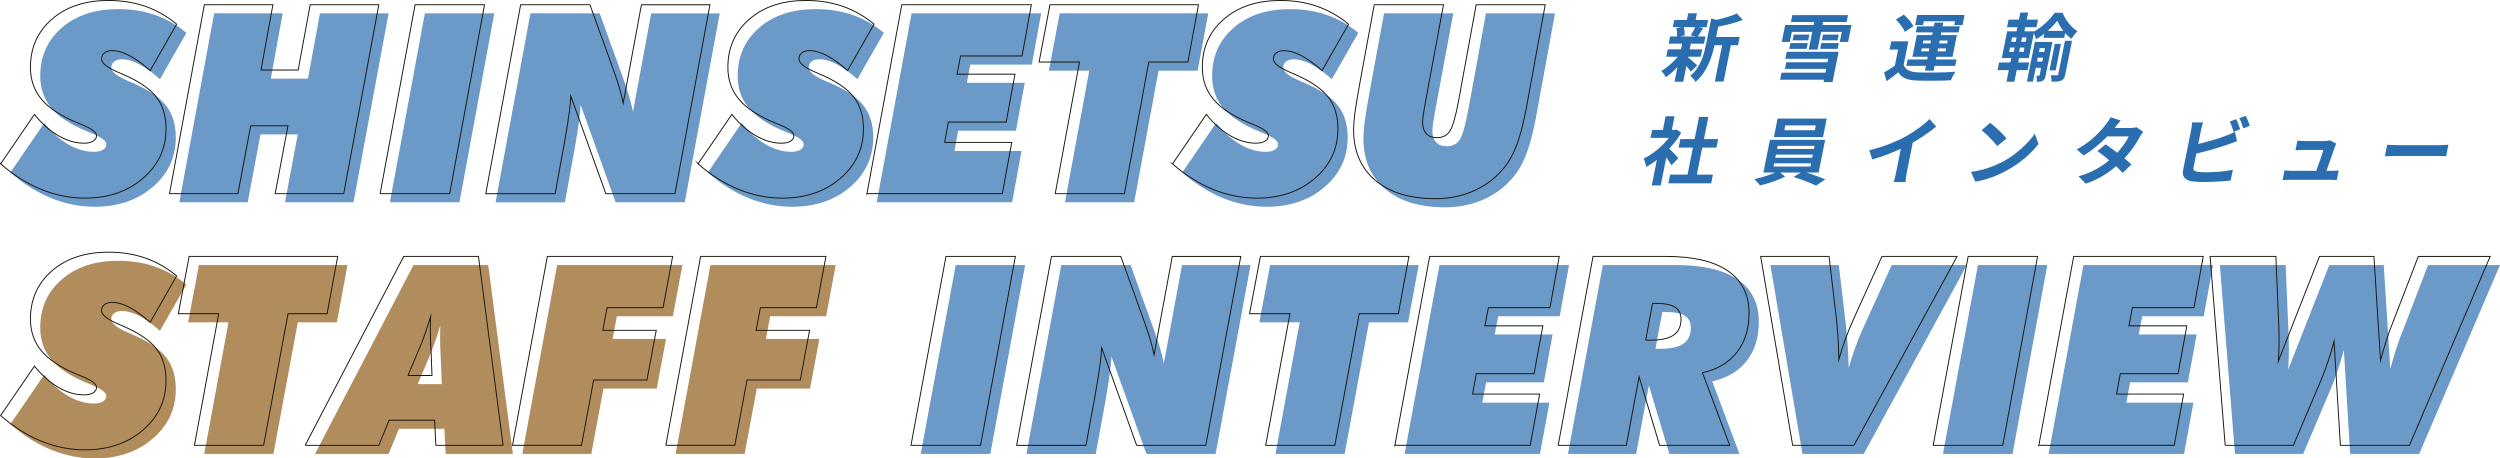 <?xml version="1.0" encoding="UTF-8"?>
<svg xmlns="http://www.w3.org/2000/svg" viewBox="0 0 1064.95 195.29">
  <defs>
    <style>
      .cls-1 {
        fill: #6b99c8;
      }

      .cls-1, .cls-2, .cls-3 {
        stroke-width: 0px;
      }

      .cls-4 {
        isolation: isolate;
      }

      .cls-2 {
        fill: #2b6eb0;
      }

      .cls-5 {
        fill: none;
        stroke: #19160e;
        stroke-miterlimit: 10;
        stroke-width: .41px;
      }

      .cls-3 {
        fill: #b18d5d;
      }

      .cls-6 {
        mix-blend-mode: multiply;
      }
    </style>
  </defs>
  <g class="cls-4">
    <g id="_レイヤー_2" data-name="レイヤー 2">
      <g id="_レイヤー_3" data-name="レイヤー 3">
        <g>
          <g class="cls-6">
            <path class="cls-1" d="M4.44,73.46l14.4-21.05c3.19,3.96,6.6,6.99,10.25,9.1,3.65,2.11,7.28,3.16,10.91,3.16,1.61,0,2.89-.29,3.85-.88.95-.58,1.43-1.35,1.43-2.31,0-1.46-2.09-3.04-6.27-4.73-.92-.37-1.63-.66-2.14-.88-6.89-2.86-11.9-6.16-15.03-9.92-3.13-3.76-4.7-8.29-4.7-13.6,0-8.39,3.06-15.23,9.18-20.53,6.12-5.29,14.13-7.94,24.02-7.94,5.72,0,10.98.84,15.8,2.53,4.82,1.69,9.24,4.21,13.27,7.58l-11.27,19.73c-3.26-2.86-6.22-4.98-8.88-6.38s-5.1-2.09-7.34-2.09c-1.36,0-2.45.32-3.27.96-.82.64-1.24,1.49-1.24,2.56,0,1.8,2.42,3.72,7.26,5.77,1.28.55,2.29.99,3.02,1.32,6.27,2.82,10.7,5.97,13.3,9.45s3.9,7.9,3.9,13.25c0,8.43-3.27,15.46-9.81,21.08s-14.8,8.44-24.76,8.44c-6.3,0-12.5-1.24-18.58-3.71-6.08-2.47-11.85-6.11-17.31-10.91Z"/>
            <path class="cls-1" d="M76.39,86.16L91.23,5.69h29.19l-5.06,27.81h15.83l5.11-27.81h29.24l-14.95,80.47h-29.19l5.44-28.91h-15.88l-5.44,28.91h-29.13Z"/>
            <path class="cls-1" d="M166.09,86.16l14.9-80.47h29.57l-14.84,80.47h-29.63Z"/>
            <path class="cls-1" d="M211.11,86.16l14.84-80.47h29.52l9.23,25.56c.15.4.37,1.03.66,1.87,2.05,5.57,3.48,10.39,4.29,14.46l7.75-41.88h29.19l-14.9,80.47h-29.46l-14.9-41.55c-.15,3.77-.97,9.89-2.47,18.36l-.11.66-4.12,22.54h-29.52Z"/>
            <path class="cls-1" d="M301.53,73.46l14.4-21.05c3.19,3.96,6.6,6.99,10.25,9.1,3.65,2.11,7.28,3.16,10.91,3.16,1.61,0,2.89-.29,3.85-.88.95-.58,1.43-1.35,1.43-2.31,0-1.46-2.09-3.04-6.27-4.73-.92-.37-1.63-.66-2.14-.88-6.89-2.86-11.9-6.16-15.03-9.92-3.13-3.76-4.7-8.29-4.7-13.6,0-8.39,3.06-15.23,9.18-20.53,6.12-5.29,14.13-7.94,24.02-7.94,5.72,0,10.98.84,15.8,2.53,4.82,1.69,9.24,4.21,13.27,7.58l-11.27,19.73c-3.26-2.86-6.22-4.98-8.88-6.38s-5.1-2.09-7.34-2.09c-1.36,0-2.45.32-3.27.96-.82.64-1.24,1.49-1.24,2.56,0,1.8,2.42,3.72,7.26,5.77,1.28.55,2.29.99,3.02,1.32,6.27,2.82,10.7,5.97,13.3,9.45s3.9,7.9,3.9,13.25c0,8.43-3.27,15.46-9.81,21.08s-14.8,8.44-24.76,8.44c-6.3,0-12.5-1.24-18.58-3.71-6.08-2.47-11.85-6.11-17.31-10.91Z"/>
            <path class="cls-1" d="M373.48,86.16l14.84-80.47h55.19l-3.96,21.82h-26.22l-1.48,7.75h24.68l-3.74,20.39h-24.62l-1.59,8.68h28.58l-4.01,21.82h-57.66Z"/>
            <path class="cls-1" d="M453.67,86.16l10.33-56.06h-17.2l4.62-24.41h63.27l-4.51,24.41h-16.65l-10.39,56.06h-29.46Z"/>
            <path class="cls-1" d="M503.64,73.46l14.4-21.05c3.19,3.96,6.6,6.99,10.25,9.1s7.28,3.16,10.91,3.16c1.61,0,2.89-.29,3.85-.88.95-.58,1.43-1.35,1.43-2.31,0-1.46-2.09-3.04-6.27-4.73-.92-.37-1.63-.66-2.14-.88-6.89-2.86-11.9-6.16-15.03-9.92-3.13-3.76-4.7-8.29-4.7-13.6,0-8.39,3.06-15.23,9.18-20.53,6.12-5.29,14.13-7.94,24.02-7.94,5.72,0,10.98.84,15.8,2.53,4.82,1.69,9.24,4.21,13.27,7.58l-11.27,19.73c-3.26-2.86-6.22-4.98-8.88-6.38-2.66-1.39-5.1-2.09-7.34-2.09-1.36,0-2.45.32-3.27.96s-1.24,1.49-1.24,2.56c0,1.8,2.42,3.72,7.26,5.77,1.28.55,2.29.99,3.02,1.32,6.27,2.82,10.7,5.97,13.3,9.45,2.6,3.48,3.9,7.9,3.9,13.25,0,8.43-3.27,15.46-9.81,21.08s-14.79,8.44-24.76,8.44c-6.3,0-12.5-1.24-18.58-3.71s-11.85-6.11-17.31-10.91Z"/>
            <path class="cls-1" d="M589.55,5.69h29.52l-7.25,39.03c-.73,3.96-1.19,6.6-1.37,7.94-.18,1.34-.28,2.37-.28,3.11,0,2.09.52,3.7,1.57,4.84,1.04,1.14,2.54,1.7,4.48,1.7,2.42,0,4.25-.89,5.5-2.67,1.25-1.78,2.53-6.26,3.85-13.44l7.42-40.51h29.41l-8.19,44.8c-1.14,5.83-2.37,10.59-3.71,14.29s-2.92,6.78-4.75,9.23c-3.41,4.58-7.72,8.11-12.95,10.58-5.22,2.47-10.96,3.71-17.23,3.71-10.88,0-19.4-2.61-25.56-7.83-6.16-5.22-9.23-12.41-9.23-21.57,0-1.87.18-4.21.55-7.01.37-2.8,1.01-6.73,1.92-11.79l6.32-34.41Z"/>
            <path class="cls-3" d="M4.44,180.67l14.4-21.05c3.19,3.96,6.6,6.99,10.25,9.1,3.65,2.11,7.28,3.16,10.91,3.16,1.61,0,2.89-.29,3.85-.88.95-.59,1.43-1.36,1.43-2.31,0-1.46-2.09-3.04-6.27-4.73-.92-.37-1.63-.66-2.14-.88-6.89-2.86-11.9-6.17-15.03-9.92-3.13-3.76-4.7-8.29-4.7-13.6,0-8.39,3.06-15.23,9.18-20.53s14.13-7.94,24.02-7.94c5.72,0,10.98.84,15.8,2.53,4.82,1.69,9.24,4.21,13.27,7.58l-11.27,19.73c-3.26-2.86-6.22-4.98-8.88-6.38-2.66-1.39-5.1-2.09-7.34-2.09-1.36,0-2.45.32-3.27.96-.82.64-1.24,1.49-1.24,2.56,0,1.79,2.42,3.72,7.26,5.77,1.28.55,2.29.99,3.02,1.32,6.27,2.82,10.7,5.97,13.3,9.45,2.6,3.48,3.9,7.9,3.9,13.25,0,8.43-3.27,15.46-9.81,21.08s-14.8,8.44-24.76,8.44c-6.3,0-12.5-1.24-18.58-3.71-6.08-2.47-11.85-6.11-17.31-10.91Z"/>
            <path class="cls-3" d="M87,193.37l10.33-56.07h-17.2l4.62-24.4h63.27l-4.51,24.4h-16.65l-10.39,56.07h-29.46Z"/>
            <path class="cls-3" d="M134.16,193.37l41.99-80.47h31.83l10.5,80.47h-28.64l-.55-10.72h-19.35l-4.4,10.72h-31.39ZM177.91,163.63h10.28l-.33-8.63c-.04-.48-.07-1.15-.11-2.03-.18-3.59-.27-6.49-.27-8.68,0-1.47,0-2.59.03-3.38.02-.79.04-1.53.08-2.23-.66,2.16-1.34,4.24-2.03,6.24-.7,2-1.36,3.78-1.98,5.36l-5.66,13.36Z"/>
            <path class="cls-3" d="M222.49,193.37l14.84-80.47h53.37l-4.07,21.82h-23.86l-1.81,9.67h22.76l-3.96,21.16h-22.7l-5.17,27.81h-29.41Z"/>
            <path class="cls-3" d="M287.79,193.37l14.84-80.47h53.37l-4.07,21.82h-23.85l-1.81,9.67h22.76l-3.96,21.16h-22.7l-5.17,27.81h-29.41Z"/>
            <path class="cls-1" d="M392.22,193.37l14.9-80.47h29.57l-14.84,80.47h-29.63Z"/>
            <path class="cls-1" d="M437.24,193.37l14.84-80.47h29.52l9.23,25.56c.15.4.37,1.03.66,1.87,2.05,5.57,3.48,10.39,4.29,14.46l7.75-41.88h29.19l-14.9,80.47h-29.46l-14.9-41.55c-.15,3.77-.97,9.89-2.47,18.36l-.11.66-4.12,22.54h-29.52Z"/>
            <path class="cls-1" d="M543.32,193.37l10.33-56.07h-17.2l4.62-24.4h63.27l-4.51,24.4h-16.66l-10.39,56.07h-29.46Z"/>
            <path class="cls-1" d="M598.34,193.37l14.84-80.47h55.19l-3.96,21.82h-26.22l-1.48,7.75h24.68l-3.74,20.39h-24.62l-1.59,8.68h28.58l-4.01,21.82h-57.66Z"/>
            <path class="cls-1" d="M667.93,193.37l14.84-80.47h31c11.62,0,20.43,2.05,26.44,6.16,6.01,4.1,9.01,10.11,9.01,18.03,0,6.71-1.73,12.27-5.19,16.68s-8.35,7.3-14.65,8.66l11.6,30.95h-29.85l-8.74-29.24-5.44,29.24h-29.02ZM705.2,148.57h2.14c4.43,0,7.7-.72,9.78-2.17,2.09-1.45,3.13-3.69,3.13-6.73,0-2.34-.83-4.06-2.5-5.14-1.67-1.08-4.32-1.62-7.94-1.62h-1.7l-2.91,15.67Z"/>
            <path class="cls-1" d="M767.8,193.37l-13.63-80.47h29.13l2.97,25.17c.37,3.33.65,6.54.85,9.62s.32,6.1.36,9.07c.81-2.86,1.74-5.75,2.8-8.68,1.06-2.93,2.27-5.88,3.63-8.85l11.93-26.33h31.99l-43.92,80.47h-26.11Z"/>
            <path class="cls-1" d="M827.66,193.37l14.9-80.47h29.57l-14.84,80.47h-29.63Z"/>
            <path class="cls-1" d="M872.68,193.37l14.84-80.47h55.19l-3.96,21.82h-26.22l-1.48,7.75h24.68l-3.74,20.39h-24.62l-1.59,8.68h28.58l-4.01,21.82h-57.66Z"/>
            <path class="cls-1" d="M952.05,193.37l-6.43-80.47h28.03l1.04,24.9c.11,1.98.19,3.89.25,5.74.05,1.85.08,3.64.08,5.36,0,1.5-.03,2.96-.08,4.37-.06,1.41-.14,2.83-.25,4.26l17.53-44.63h23.2l2.8,44.25c.88-3.22,1.74-6.14,2.58-8.74.84-2.6,1.65-4.84,2.42-6.71l11.1-28.8h30.62l-34.41,80.47h-29.41l-2.69-44.36c-.7,2.75-1.48,5.41-2.34,8-.86,2.58-1.81,5.14-2.83,7.67l-12.15,28.69h-29.08Z"/>
          </g>
          <g class="cls-6">
            <path class="cls-5" d="M.27,69.79l14.4-21.05c3.19,3.96,6.6,6.99,10.25,9.1,3.65,2.11,7.28,3.16,10.91,3.16,1.61,0,2.89-.29,3.85-.88.95-.59,1.43-1.36,1.43-2.31,0-1.46-2.09-3.04-6.27-4.73-.92-.37-1.63-.66-2.14-.88-6.89-2.86-11.9-6.17-15.03-9.92-3.13-3.76-4.7-8.29-4.7-13.6,0-8.39,3.06-15.23,9.18-20.53S36.27.2,46.17.2c5.72,0,10.98.84,15.8,2.53,4.82,1.69,9.24,4.21,13.27,7.58l-11.27,19.73c-3.26-2.86-6.22-4.98-8.88-6.38-2.66-1.39-5.1-2.09-7.34-2.09-1.36,0-2.45.32-3.27.96-.82.64-1.24,1.49-1.24,2.56,0,1.8,2.42,3.72,7.26,5.77,1.28.55,2.29.99,3.02,1.32,6.27,2.82,10.7,5.97,13.3,9.45,2.6,3.48,3.9,7.9,3.9,13.25,0,8.43-3.27,15.46-9.81,21.08-6.54,5.63-14.8,8.44-24.76,8.44-6.3,0-12.5-1.24-18.58-3.71-6.08-2.47-11.85-6.11-17.31-10.91Z"/>
            <path class="cls-5" d="M72.22,82.49L87.06,2.02h29.19l-5.06,27.81h15.83l5.11-27.81h29.24l-14.95,80.47h-29.19l5.44-28.91h-15.88l-5.44,28.91h-29.13Z"/>
            <path class="cls-5" d="M161.93,82.49L176.82,2.02h29.57l-14.84,80.47h-29.63Z"/>
            <path class="cls-5" d="M206.94,82.49L221.78,2.02h29.52l9.23,25.56c.15.4.37,1.03.66,1.87,2.05,5.57,3.48,10.39,4.29,14.46l7.75-41.88h29.19l-14.9,80.47h-29.46l-14.9-41.55c-.15,3.77-.97,9.89-2.47,18.36l-.11.66-4.12,22.54h-29.52Z"/>
            <path class="cls-5" d="M297.36,69.79l14.4-21.05c3.19,3.96,6.6,6.99,10.25,9.1,3.65,2.11,7.28,3.16,10.91,3.16,1.61,0,2.89-.29,3.85-.88.95-.59,1.43-1.36,1.43-2.31,0-1.46-2.09-3.04-6.27-4.73-.92-.37-1.63-.66-2.14-.88-6.89-2.86-11.9-6.17-15.03-9.92-3.13-3.76-4.7-8.29-4.7-13.6,0-8.39,3.06-15.23,9.18-20.53S333.37.2,343.26.2c5.72,0,10.98.84,15.8,2.53,4.82,1.69,9.24,4.21,13.27,7.58l-11.27,19.73c-3.26-2.86-6.22-4.98-8.88-6.38-2.66-1.39-5.1-2.09-7.34-2.09-1.36,0-2.45.32-3.27.96-.82.64-1.24,1.49-1.24,2.56,0,1.8,2.42,3.72,7.26,5.77,1.28.55,2.29.99,3.02,1.32,6.27,2.82,10.7,5.97,13.3,9.45,2.6,3.48,3.9,7.9,3.9,13.25,0,8.43-3.27,15.46-9.81,21.08-6.54,5.63-14.8,8.44-24.76,8.44-6.3,0-12.5-1.24-18.58-3.71-6.08-2.47-11.85-6.11-17.31-10.91Z"/>
            <path class="cls-5" d="M369.31,82.49l14.84-80.47h55.19l-3.96,21.82h-26.22l-1.48,7.75h24.68l-3.74,20.39h-24.62l-1.59,8.68h28.58l-4.01,21.82h-57.66Z"/>
            <path class="cls-5" d="M449.51,82.49l10.33-56.06h-17.2l4.62-24.41h63.27l-4.51,24.41h-16.65l-10.39,56.06h-29.46Z"/>
            <path class="cls-5" d="M499.47,69.79l14.4-21.05c3.19,3.96,6.6,6.99,10.25,9.1,3.65,2.11,7.28,3.16,10.91,3.16,1.61,0,2.89-.29,3.85-.88.95-.59,1.43-1.36,1.43-2.31,0-1.46-2.09-3.04-6.27-4.73-.92-.37-1.63-.66-2.14-.88-6.89-2.86-11.9-6.17-15.03-9.92s-4.7-8.29-4.7-13.6c0-8.39,3.06-15.23,9.18-20.53,6.12-5.29,14.13-7.94,24.02-7.94,5.72,0,10.98.84,15.8,2.53,4.82,1.69,9.24,4.21,13.27,7.58l-11.27,19.73c-3.26-2.86-6.22-4.98-8.88-6.38-2.66-1.39-5.1-2.09-7.34-2.09-1.36,0-2.45.32-3.27.96-.82.64-1.24,1.49-1.24,2.56,0,1.8,2.42,3.72,7.26,5.77,1.28.55,2.29.99,3.02,1.32,6.27,2.82,10.7,5.97,13.3,9.45,2.6,3.48,3.9,7.9,3.9,13.25,0,8.43-3.27,15.46-9.81,21.08-6.54,5.63-14.79,8.44-24.76,8.44-6.3,0-12.5-1.24-18.58-3.71s-11.85-6.11-17.31-10.91Z"/>
            <path class="cls-5" d="M585.38,2.02h29.52l-7.25,39.03c-.73,3.96-1.19,6.61-1.37,7.94-.18,1.34-.28,2.37-.28,3.11,0,2.09.52,3.7,1.57,4.84,1.04,1.14,2.54,1.7,4.48,1.7,2.42,0,4.25-.89,5.5-2.67,1.25-1.78,2.53-6.26,3.85-13.44l7.42-40.51h29.41l-8.19,44.8c-1.14,5.83-2.37,10.59-3.71,14.29-1.34,3.7-2.92,6.78-4.75,9.23-3.41,4.58-7.72,8.11-12.95,10.58s-10.96,3.71-17.23,3.71c-10.88,0-19.4-2.61-25.56-7.83-6.16-5.22-9.23-12.41-9.23-21.57,0-1.87.18-4.21.55-7.01.37-2.8,1.01-6.73,1.92-11.79l6.32-34.41Z"/>
            <path class="cls-5" d="M.27,177l14.4-21.05c3.19,3.96,6.6,6.99,10.25,9.1,3.65,2.11,7.28,3.16,10.91,3.16,1.61,0,2.89-.29,3.85-.88.95-.59,1.43-1.36,1.43-2.31,0-1.46-2.09-3.04-6.27-4.73-.92-.37-1.63-.66-2.14-.88-6.89-2.86-11.9-6.17-15.03-9.92-3.13-3.75-4.7-8.29-4.7-13.6,0-8.39,3.06-15.23,9.18-20.53,6.12-5.29,14.13-7.94,24.02-7.94,5.72,0,10.98.84,15.8,2.53,4.82,1.69,9.24,4.21,13.27,7.59l-11.27,19.73c-3.26-2.86-6.22-4.98-8.88-6.38s-5.1-2.09-7.34-2.09c-1.36,0-2.45.32-3.27.96-.82.64-1.24,1.49-1.24,2.56,0,1.8,2.42,3.72,7.26,5.77,1.28.55,2.29.99,3.02,1.32,6.27,2.82,10.7,5.97,13.3,9.45,2.6,3.48,3.9,7.9,3.9,13.25,0,8.43-3.27,15.46-9.81,21.08-6.54,5.63-14.8,8.44-24.76,8.44-6.3,0-12.5-1.24-18.58-3.71-6.08-2.47-11.85-6.11-17.31-10.91Z"/>
            <path class="cls-5" d="M82.83,189.7l10.33-56.07h-17.2l4.62-24.4h63.27l-4.51,24.4h-16.65l-10.39,56.07h-29.46Z"/>
            <path class="cls-5" d="M129.99,189.7l41.99-80.47h31.83l10.5,80.47h-28.64l-.55-10.72h-19.35l-4.4,10.72h-31.39ZM173.74,159.96h10.28l-.33-8.63c-.04-.48-.07-1.15-.11-2.03-.18-3.59-.27-6.49-.27-8.69,0-1.46,0-2.59.03-3.38.02-.79.04-1.53.08-2.23-.66,2.16-1.34,4.24-2.03,6.24-.7,2-1.36,3.78-1.98,5.36l-5.66,13.36Z"/>
            <path class="cls-5" d="M218.32,189.7l14.84-80.47h53.37l-4.07,21.82h-23.86l-1.81,9.67h22.76l-3.96,21.16h-22.7l-5.17,27.81h-29.41Z"/>
            <path class="cls-5" d="M283.62,189.7l14.84-80.47h53.37l-4.07,21.82h-23.85l-1.81,9.67h22.76l-3.96,21.16h-22.7l-5.17,27.81h-29.41Z"/>
            <path class="cls-5" d="M388.06,189.7l14.9-80.47h29.57l-14.84,80.47h-29.63Z"/>
            <path class="cls-5" d="M433.07,189.7l14.84-80.47h29.52l9.23,25.56c.15.4.37,1.03.66,1.87,2.05,5.57,3.48,10.39,4.29,14.46l7.75-41.88h29.19l-14.9,80.47h-29.46l-14.9-41.55c-.15,3.77-.97,9.89-2.47,18.36l-.11.66-4.12,22.54h-29.52Z"/>
            <path class="cls-5" d="M539.16,189.7l10.33-56.07h-17.2l4.62-24.4h63.27l-4.51,24.4h-16.66l-10.39,56.07h-29.46Z"/>
            <path class="cls-5" d="M594.18,189.7l14.84-80.47h55.19l-3.96,21.82h-26.22l-1.48,7.75h24.68l-3.74,20.39h-24.62l-1.59,8.68h28.58l-4.01,21.82h-57.66Z"/>
            <path class="cls-5" d="M663.76,189.7l14.84-80.47h31c11.62,0,20.43,2.05,26.44,6.16s9.01,10.11,9.01,18.03c0,6.71-1.73,12.27-5.19,16.68s-8.35,7.3-14.65,8.66l11.6,30.95h-29.85l-8.74-29.24-5.44,29.24h-29.02ZM701.03,144.9h2.14c4.43,0,7.7-.72,9.78-2.17,2.09-1.45,3.13-3.69,3.13-6.73,0-2.34-.83-4.06-2.5-5.14-1.67-1.08-4.32-1.62-7.94-1.62h-1.7l-2.91,15.67Z"/>
            <path class="cls-5" d="M763.64,189.7l-13.63-80.47h29.13l2.97,25.17c.37,3.33.65,6.54.85,9.62s.32,6.1.36,9.07c.81-2.86,1.74-5.75,2.8-8.68,1.06-2.93,2.27-5.88,3.63-8.85l11.93-26.33h31.99l-43.92,80.47h-26.11Z"/>
            <path class="cls-5" d="M823.5,189.7l14.9-80.47h29.57l-14.84,80.47h-29.63Z"/>
            <path class="cls-5" d="M868.51,189.7l14.84-80.47h55.19l-3.96,21.82h-26.22l-1.48,7.75h24.68l-3.74,20.39h-24.62l-1.59,8.68h28.58l-4.01,21.82h-57.66Z"/>
            <path class="cls-5" d="M947.88,189.7l-6.43-80.47h28.03l1.04,24.9c.11,1.98.19,3.89.25,5.74.05,1.85.08,3.64.08,5.36,0,1.5-.03,2.96-.08,4.37-.06,1.41-.14,2.83-.25,4.26l17.53-44.63h23.2l2.8,44.25c.88-3.22,1.74-6.14,2.58-8.74.84-2.6,1.65-4.84,2.42-6.71l11.1-28.8h30.62l-34.41,80.47h-29.41l-2.69-44.36c-.7,2.75-1.48,5.41-2.34,8-.86,2.58-1.81,5.14-2.83,7.67l-12.15,28.69h-29.08Z"/>
          </g>
          <g>
            <path class="cls-2" d="M715.75,22.83l2.49,1c-.74,1.13-1.58,2.26-2.54,3.4-.95,1.14-1.96,2.2-3.01,3.18-1.05.98-2.07,1.81-3.06,2.48-.2-.4-.49-.86-.87-1.4-.38-.53-.75-.96-1.09-1.27.94-.52,1.9-1.19,2.89-1.99.99-.8,1.94-1.67,2.84-2.6.9-.93,1.68-1.87,2.34-2.81ZM710.42,21.01h14.69l-.63,3.17h-14.69l.63-3.17ZM711.42,15.52h15.07l-.62,3.08h-15.07l.62-3.08ZM713.2,8.52h14.43l-.61,3.04h-14.43l.61-3.04ZM716.6,18.4h3.71l-3.28,16.41h-3.71l3.28-16.41ZM714.1,12.03l3.11-.69c.16.57.28,1.2.36,1.9.07.7.09,1.3.05,1.8l-3.27.85c.06-.52.07-1.15.04-1.87s-.13-1.39-.29-1.99ZM718.88,24.3c.21.12.51.36.9.69.39.33.8.7,1.24,1.08.43.39.83.74,1.18,1.07.35.32.62.56.8.71l-2.78,2.7c-.2-.29-.45-.65-.76-1.08-.31-.43-.65-.86-1.02-1.3s-.73-.86-1.08-1.25c-.35-.4-.65-.72-.89-.97l2.41-1.63ZM719.15,5.66h3.71l-.84,4.21h-3.71l.84-4.21ZM728.95,7.86l4.23,1.25c-.08.27-.38.45-.91.53l-1.84,9.23c-.23,1.17-.55,2.45-.95,3.84-.4,1.39-.91,2.81-1.54,4.27-.63,1.45-1.42,2.86-2.35,4.22-.93,1.36-2.06,2.6-3.37,3.73-.09-.29-.27-.61-.53-.94s-.54-.65-.83-.96c-.29-.3-.58-.53-.87-.68,1.13-.96,2.08-2,2.85-3.12.77-1.12,1.4-2.28,1.91-3.47.51-1.19.91-2.38,1.22-3.56s.58-2.32.79-3.4l2.19-10.95ZM722.22,11.28l3.29.66c-.44.71-.87,1.4-1.27,2.06-.41.66-.78,1.22-1.1,1.68l-2.95-.63c.22-.36.46-.75.72-1.19s.51-.88.75-1.33c.24-.45.43-.86.57-1.24ZM729.1,15.77h11.97l-.7,3.48h-11.97l.7-3.48ZM739.84,5.73l2.53,2.73c-1.18.48-2.46.92-3.82,1.32-1.36.4-2.74.75-4.13,1.05-1.39.3-2.73.57-4.02.8-.03-.4-.1-.88-.22-1.44-.12-.57-.26-1.04-.42-1.41,1.2-.25,2.42-.54,3.66-.86,1.24-.32,2.41-.67,3.52-1.05,1.11-.38,2.08-.75,2.9-1.13ZM733.97,17.3h3.74l-3.48,17.42h-3.74l3.48-17.42Z"/>
            <path class="cls-2" d="M758.87,30.95h20.61l-.6,3.01h-20.61l.6-3.01ZM760.44,10.65h28.26l-1.44,7.22h-3.55l.86-4.3h-21.28l-.86,4.3h-3.42l1.44-7.22ZM760.91,26.53h19.2l-.57,2.82h-19.2l.56-2.82ZM761.1,22.07h22.11l-2.58,12.9h-3.84l1.98-9.92h-18.27l.6-2.98ZM762.68,18.34h7.39l-.5,2.48h-7.39l.5-2.48ZM763.49,6.45h23.74l-.58,2.92h-23.74l.58-2.92ZM764.1,14.73h6.66l-.49,2.45h-6.66l.49-2.45ZM773.19,7.54h3.78l-2.72,13.59h-3.78l2.72-13.59ZM775.83,18.34h7.46l-.5,2.48h-7.46l.5-2.48ZM776.55,14.73h6.72l-.49,2.45h-6.72l.49-2.45Z"/>
            <path class="cls-2" d="M810.91,27.69c.41,1.05,1.13,1.82,2.16,2.31,1.03.49,2.35.77,3.96.83.95.04,2.1.07,3.46.08,1.35.01,2.77,0,4.26-.02,1.49-.02,2.94-.06,4.37-.11,1.43-.05,2.72-.13,3.87-.24-.2.27-.43.63-.68,1.08-.25.45-.49.9-.72,1.36s-.41.87-.55,1.22c-.99.06-2.13.1-3.42.13-1.28.02-2.61.04-3.98.05s-2.69.01-3.97,0-2.4-.04-3.38-.08c-1.9-.08-3.47-.39-4.71-.91-1.24-.52-2.22-1.39-2.94-2.6-.74.63-1.53,1.25-2.34,1.87s-1.7,1.26-2.64,1.93l-1.08-3.73c.77-.44,1.59-.93,2.46-1.47.87-.54,1.71-1.11,2.53-1.69h3.33ZM812.93,17.62l-2.32,11.58h-3.68l1.62-8.1h-3.62l.7-3.48h7.3ZM807.62,8.33l3.34-2.13c.53.46,1.06.98,1.61,1.57.54.59,1.04,1.17,1.47,1.76s.77,1.14,1.01,1.66l-3.65,2.38c-.19-.52-.49-1.09-.89-1.71-.4-.62-.86-1.23-1.37-1.85-.52-.62-1.02-1.18-1.52-1.68ZM812.6,25.34h20.83l-.54,2.73h-20.83l.54-2.73ZM816.5,14.95h17.09l-1.85,9.26h-17.09l1.85-9.26ZM816.68,6.38h20.19l-.86,4.3h-3.55l.33-1.63h-13.28l-.33,1.63h-3.36l.86-4.3ZM816.61,11.22h18.24l-.51,2.57h-18.24l.51-2.57ZM818.63,20.63l-.25,1.25h10.37l.25-1.25h-10.37ZM819.3,17.27l-.24,1.22h10.37l.25-1.22h-10.37ZM824.09,9.62h3.71l-4.1,20.49h-3.71l4.1-20.49Z"/>
            <path class="cls-2" d="M851.57,26.62h12.83l-.65,3.26h-12.83l.65-3.26ZM855,13.35h11.52l-2.28,11.39h-11.52l2.28-11.39ZM859.32,14.64h2.3l-1.75,8.72h.51l-2.29,11.45h-3.36l2.29-11.45h.54l1.74-8.72ZM855.61,8.36h12.54l-.65,3.23h-12.54l.65-3.23ZM856.24,20.25l-.37,1.85h6.18l.37-1.85h-6.18ZM857.1,15.95l-.37,1.85h6.18l.37-1.85h-6.18ZM860.63,5.35h3.33l-1.86,9.29h-3.33l1.86-9.29ZM866.8,17.87h6.02l-.53,2.64h-3.42l-2.85,14.25h-2.59l3.38-16.88ZM876.37,8.86c-.69.88-1.51,1.8-2.47,2.76-.96.96-2,1.89-3.13,2.78-1.13.89-2.28,1.67-3.46,2.34-.1-.48-.26-1.02-.49-1.62-.23-.6-.47-1.09-.71-1.49,1.17-.61,2.33-1.37,3.48-2.29,1.15-.92,2.22-1.9,3.21-2.93.98-1.04,1.81-2.02,2.46-2.96h3.33c.45,1.05,1,2.07,1.66,3.07.65,1,1.38,1.92,2.19,2.75.8.83,1.65,1.49,2.53,1.99-.43.42-.88.93-1.35,1.54-.47.61-.89,1.18-1.26,1.73-.84-.61-1.64-1.33-2.41-2.18-.77-.85-1.46-1.75-2.08-2.71-.62-.96-1.12-1.88-1.5-2.76ZM866.79,26.22h4.48l-.53,2.67h-4.48l.53-2.67ZM867.61,22.14h4.48l-.48,2.42h-4.48l.48-2.42ZM871.66,17.87h2.62l-2.83,14.15c-.11.56-.25,1.04-.43,1.41-.17.38-.44.69-.81.94-.38.21-.78.34-1.2.39-.42.05-.89.08-1.42.08.05-.36.06-.78.03-1.29-.03-.5-.08-.93-.16-1.29h1.09c.15,0,.25-.1.29-.31l2.82-14.09ZM871.07,13.16h8.83l-.6,2.98h-8.83l.6-2.98ZM875.31,18.68h2.62l-2.26,11.3h-2.62l2.26-11.3ZM879.63,17.37h3.01l-2.86,14.31c-.14.69-.33,1.24-.57,1.66-.24.42-.61.74-1.11.97-.52.23-1.11.37-1.78.42-.67.05-1.48.08-2.42.08.02-.4,0-.86-.06-1.38-.06-.52-.14-.98-.25-1.38.57.02,1.11.03,1.61.03h1.01c.32-.02.51-.17.57-.44l2.86-14.28Z"/>
            <path class="cls-2" d="M712.86,55.34h.74l.7-.16,1.87,1.38c-1.2,2.05-2.62,4-4.27,5.85-1.65,1.85-3.39,3.52-5.23,5s-3.65,2.72-5.44,3.7c-.04-.33-.12-.74-.25-1.21-.13-.47-.26-.92-.4-1.35-.14-.43-.29-.77-.45-1.02,1.62-.75,3.23-1.74,4.82-2.96,1.59-1.22,3.06-2.57,4.42-4.05,1.36-1.48,2.49-2.99,3.37-4.53l.13-.66ZM703.77,55.34h10.46l-.68,3.39h-10.46l.68-3.39ZM706.21,66.04l4.7-4.46-3.48,17.42h-3.81l2.59-12.96ZM710.28,62.65c.26.19.61.5,1.05.93.44.43.9.9,1.4,1.41.49.51.94.98,1.35,1.41.4.43.69.74.87.93l-2.92,3.08c-.24-.4-.54-.86-.89-1.4-.35-.53-.73-1.08-1.13-1.65-.4-.57-.79-1.1-1.18-1.6-.39-.5-.72-.92-1-1.26l2.45-1.85ZM709.51,49.54h3.81l-1.47,7.37h-3.81l1.47-7.37ZM711.45,74.39h18.21l-.74,3.7h-18.21l.74-3.7ZM715.79,59.23h16.13l-.73,3.64h-16.13l.73-3.64ZM723.76,49.82h3.97l-5.27,26.36h-3.97l5.27-26.36Z"/>
            <path class="cls-2" d="M757.51,72.85l2.92,2.35c-.95.5-2.05.99-3.29,1.47-1.24.48-2.5.93-3.79,1.33s-2.5.74-3.64.99c-.28-.4-.66-.86-1.12-1.38-.46-.52-.88-.96-1.26-1.32,1.18-.25,2.41-.57,3.68-.94,1.27-.38,2.48-.78,3.64-1.22,1.15-.44,2.1-.87,2.85-1.29ZM753.96,59.58h23.52l-2.79,13.93h-23.52l2.79-13.93ZM755.77,69.59l-.27,1.35h15.71l.27-1.35h-15.71ZM757.22,50.51h20.93l-1.58,7.88h-20.93l1.58-7.88ZM756.51,65.85l-.27,1.35h15.71l.27-1.35h-15.71ZM757.25,62.15l-.26,1.32h15.71l.26-1.32h-15.71ZM760.5,53.43l-.41,2.04h12.99l.41-2.04h-12.99ZM764.01,75.39l3.86-2.35c1.08.27,2.2.61,3.38,1.02,1.18.41,2.32.82,3.42,1.22,1.1.41,2.06.78,2.87,1.11l-3.93,2.67c-.76-.38-1.68-.79-2.78-1.24s-2.23-.88-3.42-1.3-2.32-.79-3.41-1.13Z"/>
            <path class="cls-2" d="M796.3,63.97c3.03-.73,5.8-1.58,8.33-2.56s4.79-1.99,6.77-3.06c1.24-.67,2.51-1.44,3.8-2.31,1.29-.87,2.53-1.76,3.71-2.68,1.18-.92,2.19-1.8,3.04-2.64l2.81,3.23c-1.17.94-2.43,1.89-3.79,2.86-1.36.96-2.75,1.88-4.18,2.76-1.44.88-2.84,1.68-4.23,2.42-1.35.69-2.86,1.4-4.51,2.13s-3.37,1.42-5.17,2.07c-1.79.65-3.58,1.22-5.37,1.73l-1.22-3.95ZM810.33,60.36l4.75-1.04-2.82,14.12c-.09.46-.18.96-.27,1.51-.09.54-.16,1.05-.21,1.52s-.07.83-.06,1.08h-5.06c.09-.25.2-.61.33-1.08.12-.47.25-.98.38-1.52s.24-1.05.33-1.51l2.62-13.08Z"/>
            <path class="cls-2" d="M839.6,73.23c1.71-.23,3.34-.55,4.9-.97,1.56-.42,3.02-.9,4.38-1.44s2.63-1.11,3.79-1.69c2.03-1.07,3.93-2.28,5.72-3.64,1.79-1.36,3.39-2.78,4.82-4.25,1.43-1.47,2.61-2.91,3.55-4.31l1.61,4.42c-1.09,1.4-2.37,2.8-3.83,4.21-1.46,1.4-3.07,2.74-4.82,4-1.75,1.27-3.58,2.4-5.51,3.4-1.22.65-2.51,1.26-3.89,1.84s-2.8,1.09-4.29,1.54c-1.49.45-3.01.8-4.58,1.05l-1.86-4.14ZM847.78,52.33c.48.38,1.04.84,1.68,1.38.64.54,1.29,1.13,1.97,1.77.67.64,1.3,1.26,1.88,1.87.58.61,1.05,1.15,1.4,1.63l-3.92,3.26c-.32-.44-.75-.96-1.29-1.57-.54-.61-1.13-1.23-1.77-1.88-.64-.65-1.27-1.26-1.9-1.85s-1.19-1.08-1.69-1.47l3.63-3.14Z"/>
            <path class="cls-2" d="M903.4,51.33c-.49.54-.99,1.13-1.49,1.76-.5.63-.88,1.11-1.14,1.44-.98,1.25-2.16,2.59-3.55,4s-2.91,2.79-4.55,4.13c-1.64,1.34-3.34,2.53-5.08,3.58l-2.94-2.6c2.11-1.15,3.94-2.36,5.51-3.62,1.56-1.26,2.9-2.49,4.01-3.67,1.11-1.18,2.03-2.23,2.74-3.15.33-.38.7-.88,1.12-1.52.42-.64.75-1.22,1-1.74l4.36,1.41ZM912.99,56.16c-.25.29-.51.64-.78,1.04s-.51.79-.72,1.19c-.51.96-1.16,2.03-1.94,3.22-.78,1.18-1.67,2.38-2.66,3.61-.99,1.22-2.08,2.42-3.28,3.59-1.88,1.84-4.05,3.59-6.5,5.24-2.45,1.65-5.33,3.05-8.63,4.21l-3.08-3.17c2.37-.67,4.47-1.46,6.3-2.38s3.45-1.9,4.86-2.95c1.41-1.05,2.67-2.09,3.78-3.14.89-.82,1.76-1.73,2.61-2.75.85-1.01,1.62-2.03,2.3-3.04s1.2-1.92,1.55-2.71h-10.82l2.19-3.58h9.09c.51,0,1.02-.03,1.54-.09.51-.06.95-.15,1.31-.25l2.87,1.98ZM896.88,61.49c.87.54,1.82,1.19,2.83,1.93,1.01.74,2.04,1.51,3.08,2.31,1.04.8,2.01,1.57,2.91,2.32s1.66,1.42,2.27,2.01l-3.75,3.55c-.58-.63-1.3-1.35-2.17-2.18-.87-.83-1.81-1.67-2.83-2.54-1.02-.87-2.03-1.7-3.04-2.5-1-.79-1.91-1.47-2.71-2.04l3.42-2.86Z"/>
            <path class="cls-2" d="M938.51,52.11c-.18.48-.36,1.04-.53,1.66-.17.63-.3,1.16-.38,1.6-.06.31-.17.86-.33,1.65-.16.78-.34,1.71-.56,2.78-.21,1.07-.44,2.18-.67,3.34-.23,1.16-.46,2.28-.67,3.36-.21,1.08-.41,2.03-.57,2.87-.17.84-.29,1.45-.37,1.85-.13.67-.06,1.13.24,1.38.29.25.77.45,1.45.6.48.06,1.04.11,1.67.14.63.03,1.3.05,2.01.05.83,0,1.76-.03,2.78-.08,1.02-.05,2.06-.12,3.11-.2,1.05-.08,2.05-.2,3-.35.95-.15,1.77-.3,2.46-.47l-.92,4.58c-1.03.15-2.22.27-3.56.36-1.34.09-2.71.17-4.09.22-1.39.05-2.68.08-3.87.08-1.04,0-2.03-.03-2.94-.09-.92-.06-1.7-.15-2.37-.25-1.33-.27-2.31-.79-2.92-1.55s-.79-1.81-.52-3.15c.12-.61.28-1.4.47-2.37.2-.97.41-2.05.65-3.23.24-1.18.47-2.37.72-3.58.24-1.2.47-2.34.68-3.42.21-1.08.4-2.01.56-2.81s.27-1.36.34-1.69c.05-.23.1-.54.16-.94.06-.4.11-.8.16-1.22.05-.42.08-.78.08-1.1h4.74ZM934.47,61.74c1.07-.21,2.21-.47,3.42-.77,1.21-.3,2.44-.63,3.69-.99,1.24-.36,2.43-.72,3.56-1.08s2.14-.73,3.05-1.08c.62-.21,1.24-.45,1.86-.72.62-.27,1.28-.6,1.97-.97l.93,3.99c-.67.23-1.36.49-2.09.77s-1.38.52-1.95.71c-1.01.36-2.16.73-3.44,1.13-1.29.4-2.62.79-4,1.18-1.38.39-2.74.75-4.07,1.08-1.34.33-2.57.63-3.71.88l.79-4.11ZM952.57,50.76c.2.38.41.83.63,1.35.21.52.42,1.05.6,1.57.18.52.34.98.48,1.38l-2.81,1.07c-.19-.65-.43-1.38-.73-2.21-.29-.83-.59-1.54-.9-2.15l2.73-1ZM956.63,49.35c.22.4.44.86.65,1.38.22.52.43,1.04.63,1.55.21.51.36.96.45,1.33l-2.74,1.07c-.21-.67-.46-1.41-.77-2.23-.31-.82-.62-1.52-.96-2.1l2.73-1Z"/>
            <path class="cls-2" d="M973.15,72.6c.42.04.91.08,1.47.11.56.03,1.12.05,1.67.05h16.77c.41,0,.93,0,1.57-.03.64-.02,1.17-.05,1.59-.09l-.81,4.05c-.21-.02-.5-.04-.87-.05-.37-.01-.75-.02-1.15-.03-.39-.01-.74-.02-1.04-.02h-16.83c-.55,0-1.07,0-1.54.02-.47.01-1.02.04-1.65.08l.82-4.08ZM995.2,61.21c-.13.21-.24.44-.33.69-.09.25-.18.46-.25.63-.15.44-.36,1.05-.64,1.82-.27.77-.57,1.63-.89,2.56-.33.93-.66,1.87-.99,2.81-.34.94-.64,1.8-.91,2.57-.27.77-.5,1.39-.67,1.85h-4.38c.17-.44.38-1,.62-1.68.24-.68.51-1.42.81-2.23.3-.81.59-1.62.87-2.43.28-.82.53-1.57.76-2.26s.39-1.24.49-1.66h-8.64c-.51,0-1.06.02-1.66.05-.59.03-1.12.07-1.57.11l.83-4.14c.27.04.59.07.97.09.38.02.76.04,1.16.06s.72.03,1,.03h8.19c.23,0,.51-.01.84-.03s.64-.06.95-.11c.31-.05.52-.12.65-.2l2.81,1.47Z"/>
            <path class="cls-2" d="M1016.89,61.65c.38.02.87.05,1.46.08.59.03,1.21.06,1.86.08.65.02,1.25.03,1.8.03h17.18c.75,0,1.46-.03,2.13-.08.67-.05,1.22-.09,1.65-.11l-.99,4.93c-.36-.02-.9-.05-1.61-.09s-1.42-.06-2.1-.06h-17.18c-.92,0-1.86.02-2.83.05-.97.03-1.75.07-2.36.11l.99-4.93Z"/>
          </g>
        </g>
      </g>
    </g>
  </g>
</svg>